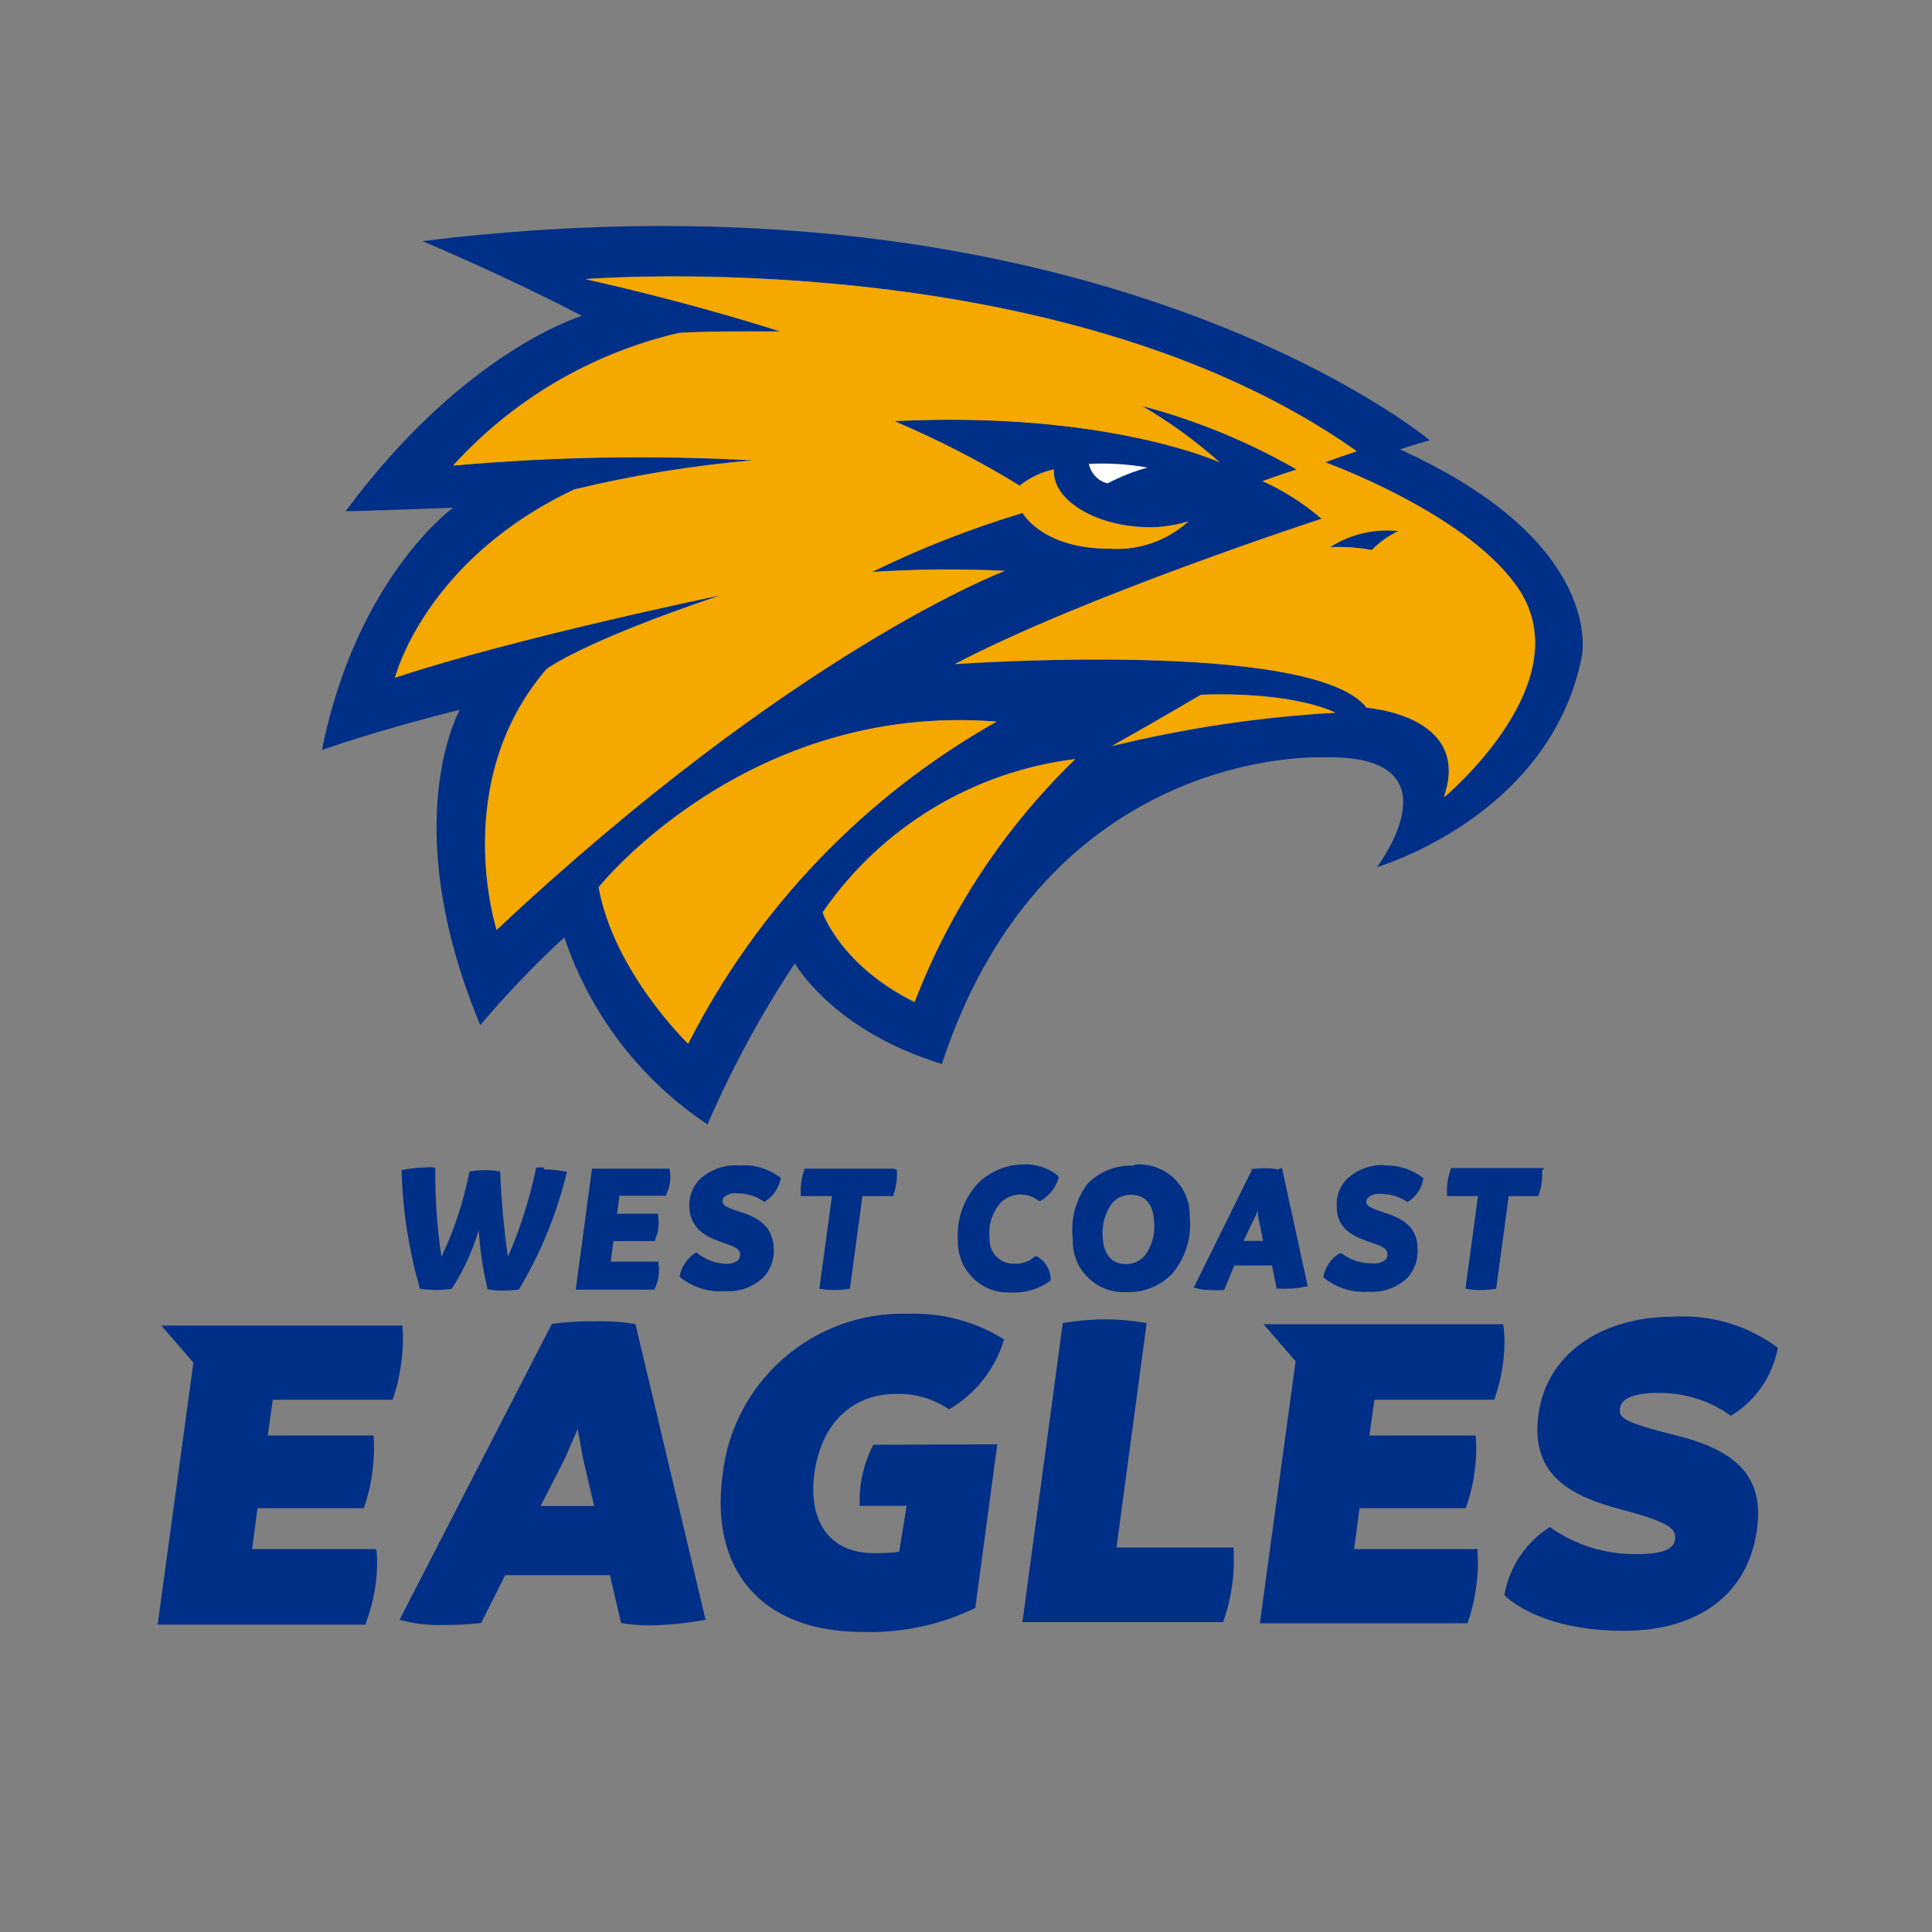<?xml version="1.0" encoding="UTF-8"?><svg id="Layer_2" xmlns="http://www.w3.org/2000/svg" viewBox="0 0 100 100"><rect x="0" y="0" width="100" height="100" fill="#808080" stroke="none"/><defs><style>.cls-1{fill:#fff;}.cls-2{fill:#002f87;}.cls-3{fill:#f5a800;}.cls-4{fill:none;}</style></defs><g id="bg"><rect class="cls-4" width="100" height="100"/></g><g id="west_coast"><path class="cls-2" d="m68.86,28.32c.72-.03,1.45.02,2.16.15.4-.41.86-.74,1.38-.98-1.24-.14-2.49.15-3.54.83Z"/><path class="cls-2" d="m72.44,23.27s.84-.29,1.57-.48c0,0-17.47-14.58-52.15-10.31,0,0,4.42,1.85,8.26,3.87,0,0-6.07,1.78-12.23,10.11,0,0,.83,0,5.56-.18,0,0-4.99,3.6-6.79,12.54,0,0,2.78-1,7.14-2.08,0,0-3.32,5.82,1.06,16.32,1.35-1.6,2.8-3.12,4.35-4.54,1.33,3.96,3.94,7.37,7.41,9.68,1.26-2.91,2.77-5.7,4.52-8.34,0,0,1.93,3.48,7.61,5.21,5.44-16.56,19.74-15.87,19.74-15.87,7.24-.18,2.78,5.68,2.78,5.68,0,0,8.98-2.6,10.61-10.93-.02.03,1.31-5.83-9.42-10.69Zm-36.82,30.72s-3.84-3.71-4.63-8.08c0,0,7.65-9.59,20.59-8.56-6.84,3.85-12.39,9.64-15.96,16.64Zm11.7-2.11c-3.83-1.94-4.75-4.63-4.75-4.63,3.01-4.41,7.77-7.3,13.07-7.96-3.65,3.54-6.49,7.84-8.31,12.59Zm10.19-13.23c2.25-1.28,4.65-2.69,4.65-2.69,4.93-.19,6.96.93,6.96.93-3.93.23-7.83.82-11.66,1.76h.05Zm17.26,2.62c1.49-4.25-4-4.63-4-4.63-2.78-3.58-21.31-2.26-21.31-2.26,6.69-3.52,18.98-7.52,18.98-7.52-.92-.79-1.95-1.45-3.06-1.95.63-.22,1.22-.43,1.77-.6-2.51-1.44-5.2-2.55-8.01-3.29,1.42.83,2.75,1.81,3.98,2.9,0,0-5.84-2.67-16.84-2.13,2.24.95,4.41,2.06,6.49,3.34.52-.41,1.12-.7,1.77-.84-.1,1.46,1.85,2.78,4.36,2.97.88.08,1.76-.02,2.6-.28-1.11,1.01-2.59,1.52-4.1,1.41-3.47,0-4.48-1.85-4.48-1.85-2.68.81-5.29,1.83-7.8,3.06,2.29-.15,4.58-.17,6.88-.06,0,0-10.82,4.07-26.3,18.58,0,0-2.46-7.63,2.58-13.49,0,0,1.74-1.38,9.03-3.83,0,0-10.61,2.19-16.87,4.27,0,0,1.52-6.07,9.27-9.74,3.05-.74,6.14-1.24,9.27-1.51-5.18-.28-10.37-.19-15.53.27,3.1-3.42,7.17-5.81,11.67-6.86,0,0,.78-.1,5.25-.08,0,0-4.08-1.36-10.07-2.71,0,0,24.55-1.97,39.92,8.91,0,0-.76.25-1.64.57,0,0,7.03,2.53,9.79,6.24,3.83,4.95-3.63,11.13-3.63,11.13h.05Z"/><path class="cls-2" d="m36.51,83.84c-.95.18-1.92.27-2.89.29-.49,0-.99-.04-1.47-.12l-.58-2.48h-5.42l-1.25,2.48c-.66.07-1.33.1-1.99.1-.75.02-1.51-.07-2.23-.27l7.88-15.31c.74-.11,1.49-.15,2.23-.14.7-.02,1.41.03,2.1.14l3.63,15.31Zm-5.76-5.9l-.58-2.48-.27-1.5-.67,1.55-1.25,2.44h2.77Z"/><path class="cls-2" d="m63.76,82.11c-.08.63-.24,1.25-.45,1.85h-10.39l2.09-15.48c.73-.12,1.46-.19,2.2-.19.72,0,1.43.07,2.14.19l-1.56,11.62h6.05c.05.67.02,1.34-.07,2"/><path class="cls-2" d="m77.87,82.54c.26-1.45,1.11-2.72,2.35-3.5,1.3.93,2.87,1.42,4.47,1.4,1.43,0,1.95-.27,2.01-.77s-.18-.85-2.72-1.52-4.76-1.69-4.36-4.87,3.22-5.13,7.03-5.13c1.93-.11,3.83.46,5.37,1.61-.27,1.47-1.15,2.75-2.43,3.52-1.11-.8-2.45-1.21-3.82-1.18-1.2,0-1.85.29-1.92.78s.1.72,2.92,1.42,4.49,1.93,4.2,4.63c-.38,3.57-3.05,5.48-6.93,5.48-3.3,0-5.25-.99-6.19-1.85"/><path class="cls-2" d="m76.49,80.18h-6.4l.28-2.12h5.5c.21-.6.37-1.22.45-1.85.09-.63.11-1.27.06-1.91h-5.5l.26-1.85h6.2c.23-.65.39-1.32.47-2,.08-.63.08-1.28,0-1.91h-12.41l1.66,1.92-1.85,13.56h10.75c.22-.63.37-1.27.45-1.93.09-.61.11-1.24.06-1.85"/><path class="cls-2" d="m19.43,80.18h-6.38l.28-2.12h5.5c.21-.6.36-1.22.44-1.85.09-.63.11-1.27.06-1.91h-5.47l.26-1.85h6.2c.22-.63.37-1.27.45-1.93.09-.63.11-1.27.06-1.91h-12.48l1.66,1.92-1.85,13.56h10.75c.24-.65.42-1.32.52-2,.09-.61.11-1.24.06-1.85"/><path class="cls-2" d="m45.21,74.77c-.51.98-.76,2.07-.71,3.17h2.43l-.39,2.38c-.44.06-.89.08-1.33.07-2.21,0-3.4-1.59-3.06-4.12s1.91-4.12,4.24-4.12c.97-.03,1.93.25,2.73.8,1.38-.8,2.4-2.1,2.85-3.62-1.48-.93-3.21-1.39-4.96-1.33-4.89-.15-9.07,3.48-9.61,8.34-.66,4.87,1.96,8.13,7.25,8.13,2.01.06,4.01-.36,5.83-1.24l1.14-8.47-6.41.02Z"/><path class="cls-2" d="m79.9,60.54v-.08h-4.81v.06c-.15.41-.22.86-.19,1.3v.09h1.6l-.65,4.8h.08c.24.05.47.07.71.06.25,0,.49-.02.73-.06h.07l.65-4.8h1.55v-.06c.15-.41.21-.86.18-1.3m-8.13-.25c-.73-.03-1.45.23-1.98.73-.37.38-.56.9-.52,1.43,0,1.26,1.04,1.59,1.77,1.85.52.18.84.3.85.57.02.12-.02.24-.1.33-.2.15-.45.21-.7.18-.57,0-1.12-.17-1.57-.52h-.11c-.43.27-.73.7-.83,1.2v.05h0c.66.54,1.5.8,2.35.74.73.05,1.45-.21,1.99-.71.38-.41.57-.96.53-1.52,0-1.32-1.08-1.66-1.85-1.91-.44-.15-.79-.26-.8-.5,0-.08.03-.17.08-.23.2-.16.45-.23.7-.19.48,0,.95.14,1.35.42h0c.43-.26.73-.69.82-1.19v-.05h0c-.6-.47-1.35-.7-2.1-.65m-7.21,3.91l.63-1.32.12-.27v.25l.27,1.33h-1.02Zm1.77-3.71c-.23-.05-.47-.07-.71-.06-.25,0-.5.02-.75.06h.14l-3.03,6.13h.09c.25.08.51.12.77.11.22.02.44.02.66,0h.06l.53-1.27h1.95l.24,1.2h.06c.18.01.35.01.53,0,.31,0,.62-.04.93-.11h.09l-1.34-6.15-.19.09Zm-6.92,4.51c-.24.25-.58.39-.93.39-.72,0-1.16-.49-1.2-1.35-.07-.66.11-1.33.52-1.85.24-.25.58-.39.93-.39.93,0,1.17.74,1.2,1.36.08.66-.11,1.33-.52,1.85m-.57-4.72c-.87-.03-1.72.31-2.34.93-.63.83-.9,1.88-.77,2.91-.05,1.45,1.09,2.66,2.53,2.71.08,0,.16,0,.25,0,.88.03,1.73-.31,2.34-.93.71-.82,1.04-1.9.93-2.97.05-1.45-1.09-2.66-2.53-2.71-.08,0-.16,0-.25,0m-5.75,0c-.93-.01-1.82.35-2.47,1.02-.72.8-1.08,1.86-1,2.94-.03,1.44,1.11,2.64,2.55,2.67.08,0,.15,0,.23,0,.73.03,1.44-.19,2.02-.62h0v-.06c0-.49-.27-.94-.7-1.19h-.11c-.29.26-.67.4-1.07.38-.69.02-1.26-.51-1.28-1.2,0-.05,0-.11,0-.16-.07-.64.13-1.28.55-1.77.27-.29.66-.46,1.06-.45.34-.01.67.11.93.33h.1c.44-.26.78-.68.93-1.17v-.11h0c-.52-.43-1.18-.65-1.85-.61m-6.64.22h-4.67v.06c-.15.42-.21.86-.18,1.3v.06h1.61l-.65,4.8h.08c.23.05.47.07.71.06.25,0,.49-.02.73-.06h.06l.65-4.8h1.6v-.06c.15-.41.21-.86.18-1.3l-.14-.06Zm-8.11-.17c-.73-.04-1.45.23-1.98.73-.37.38-.56.9-.53,1.43.06,1.26,1.05,1.59,1.77,1.85.53.18.84.3.86.57.01.12-.03.24-.1.33-.2.15-.46.21-.7.18-.53-.03-1.03-.23-1.44-.57h-.06c-.43.27-.73.7-.83,1.2v.05h0c.66.54,1.5.81,2.35.74.73.05,1.45-.21,1.98-.71.39-.41.58-.96.54-1.52-.06-1.32-1.08-1.66-1.85-1.91-.44-.15-.79-.26-.8-.5-.01-.09.02-.17.08-.23.2-.16.45-.23.7-.19.48,0,.96.14,1.35.42h.06c.43-.26.72-.69.82-1.19v-.03h0c-.6-.47-1.35-.7-2.1-.65m-3.71.17h-3.96l-.84,6.26h4.09v-.06c.2-.4.26-.86.19-1.31v-.08h-2.47l.14-1.06h2.15v-.06c.18-.39.23-.82.17-1.24v-.12h-2.13l.12-.93h2.42v-.05c.2-.41.27-.87.18-1.32l-.04-.05Zm-6.42-.06c-.12-.01-.25-.01-.37,0h-.07v.07c-.33,1.56-.81,3.09-1.45,4.55-.21-1.44-.34-2.9-.4-4.36v-.06h-.07c-.24-.05-.48-.07-.72-.06-.25,0-.5.02-.75.06h-.06v.06c-.3,1.51-.78,2.97-1.44,4.36-.23-1.5-.33-3.02-.32-4.54v-.08h-.08c-.15-.02-.3-.02-.44,0-.38,0-.76.04-1.14.12h-.08v.07c.05,2.04.37,4.07.93,6.03v.06h.06c.27.04.55.06.82.06.26,0,.52-.03.78-.06h0c.61-.94,1.08-1.96,1.4-3.04.06,1.02.21,2.02.45,3.01v.06h.06c.26.05.52.07.79.06.26,0,.52-.02.78-.06h0c1.12-1.87,1.95-3.9,2.47-6.02v-.08h-.07c-.37-.08-.74-.11-1.11-.11"/><path class="cls-1" d="m57.29,25.01c-.47-.13-.83-.52-.93-1,1.01-.05,2.03.01,3.03.19-.71.2-1.4.47-2.06.82"/><path class="cls-3" d="m31,45.91s7.65-9.59,20.59-8.56c-6.85,3.86-12.41,9.67-15.97,16.68,0,0-3.84-3.71-4.63-8.08m16.33,5.97c1.82-4.77,4.67-9.08,8.34-12.63-5.29.65-10.05,3.53-13.07,7.92,0,0,.93,2.78,4.75,4.63m10.19-13.23c3.8-.93,7.68-1.51,11.59-1.72,0,0-2.03-1.09-6.96-.93,0,0-2.4,1.42-4.7,2.7m13.54-10.19c.4-.41.86-.74,1.38-.98-1.24-.14-2.49.15-3.54.83.72-.03,1.45.02,2.16.15m7.36,1.67c3.83,4.95-3.63,11.12-3.63,11.12,1.49-4.25-4-4.63-4-4.63-2.78-3.58-21.31-2.26-21.31-2.26,6.69-3.52,18.98-7.52,18.98-7.52-.92-.79-1.95-1.45-3.06-1.95.63-.22,1.22-.43,1.77-.6-2.51-1.44-5.2-2.55-8.01-3.29,1.44.84,2.79,1.81,4.03,2.92,0,0-5.84-2.67-16.84-2.13,2.24.95,4.41,2.06,6.49,3.34.52-.41,1.12-.7,1.77-.84-.1,1.46,1.85,2.78,4.36,2.97.88.08,1.76-.02,2.6-.28-1.11,1.01-2.59,1.52-4.1,1.41-3.47,0-4.48-1.85-4.48-1.85-2.68.81-5.29,1.83-7.8,3.06,2.29-.15,4.58-.17,6.88-.06,0,0-10.82,4.07-26.3,18.58,0,0-2.46-7.63,2.58-13.49,0,0,1.74-1.38,9.03-3.83,0,0-10.61,2.19-16.87,4.27,0,0,1.52-6.07,9.27-9.74,3.05-.74,6.14-1.24,9.27-1.51-5.18-.28-10.37-.19-15.53.27,3.1-3.42,7.17-5.81,11.67-6.86,0,0,.78-.1,5.25-.08,0,0-4.08-1.36-10.07-2.71,0,0,24.55-1.97,39.92,8.91,0,0-.76.25-1.64.57,0,0,7.03,2.53,9.79,6.24"/></g></svg>